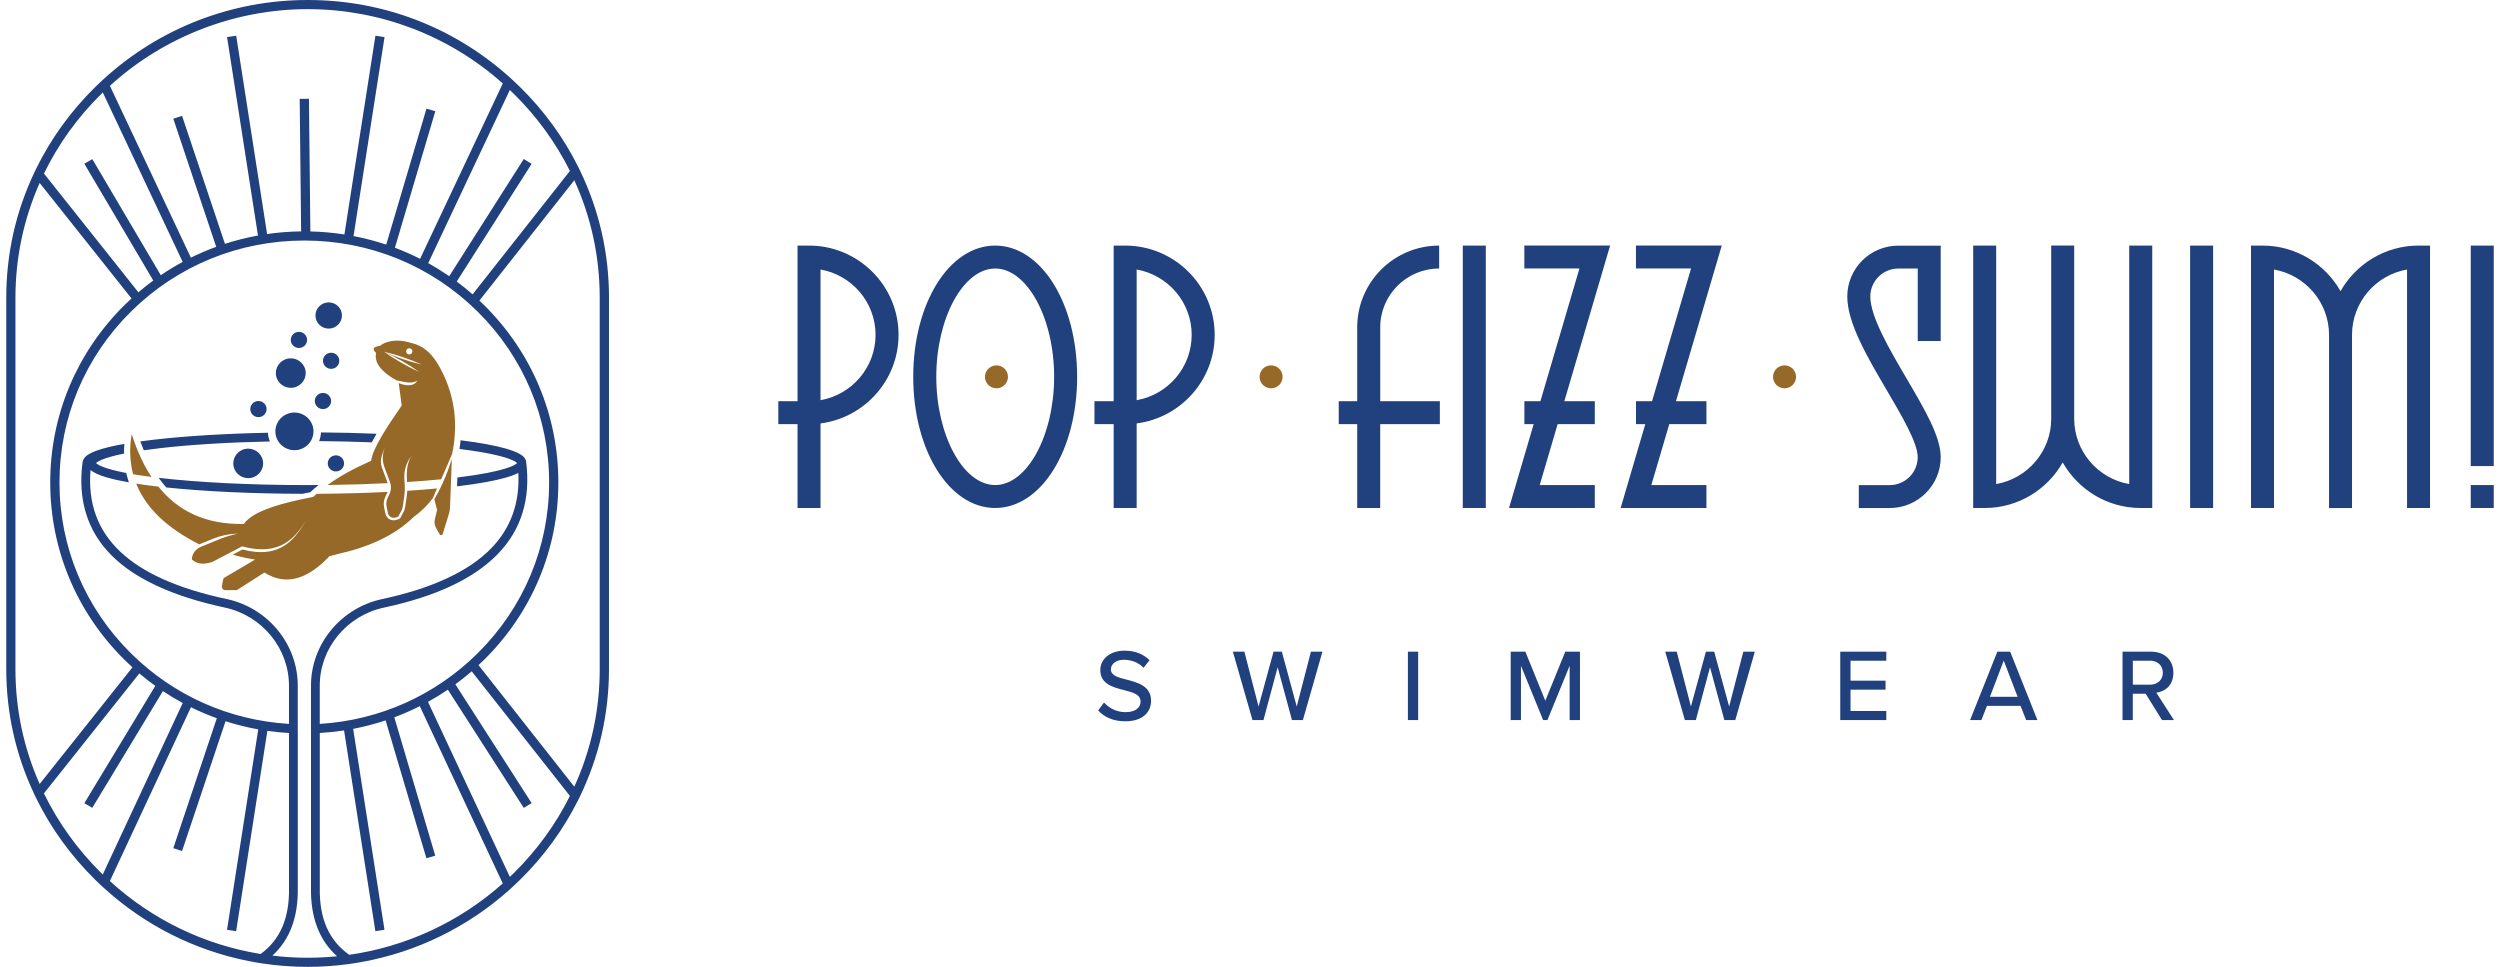 <svg width="181" height="70" viewBox="0 0 181 70" fill="none" xmlns="http://www.w3.org/2000/svg">
<path d="M9.504 33.689C9.537 33.907 9.582 34.123 9.639 34.335C10.024 34.4 10.462 34.465 10.963 34.53C10.788 34.262 10.622 33.981 10.466 33.687C10.103 32.999 9.793 32.24 9.53 31.421C9.401 32.212 9.392 32.969 9.504 33.689ZM31.619 26.227C31.186 25.546 30.624 25.02 29.784 24.834C29.134 24.629 28.487 24.577 27.848 24.834C27.727 24.882 27.625 24.947 27.539 25.022C27.469 25.035 27.369 25.057 27.227 25.105C26.837 25.228 27.227 25.552 27.227 25.552L27.233 25.543C27.165 25.829 27.218 26.136 27.373 26.395C27.64 26.843 28.119 27.206 28.695 27.532C29.2 27.634 29.837 27.839 30.211 27.543C29.996 28.006 29.351 27.943 28.869 27.735L29.082 29.359C27.979 30.956 26.997 32.465 26.872 33.339C26.872 33.347 26.87 33.354 26.868 33.362C25.669 33.892 24.599 34.469 23.715 35.114C25.223 35.096 26.686 35.051 28.069 34.982C28.067 34.973 28.064 34.964 28.06 34.956L27.657 33.866C27.625 33.775 27.603 33.682 27.59 33.592C27.535 33.172 27.699 32.759 27.896 32.351C27.677 32.807 27.653 33.33 27.828 33.803L28.231 34.893C28.336 35.181 28.325 35.496 28.196 35.773L28.064 36.054C27.975 36.248 27.948 36.469 27.99 36.679L28.084 37.141C28.113 37.282 28.207 37.405 28.34 37.457C28.482 37.513 28.648 37.494 28.839 37.396L29.071 36.96C29.114 36.875 29.145 36.785 29.158 36.692L29.268 35.941C29.305 35.684 29.318 35.423 29.303 35.163L29.274 34.623C29.241 33.981 29.469 33.352 29.907 32.876C29.644 33.159 29.519 33.559 29.473 33.966C29.447 34.186 29.445 34.407 29.456 34.614L29.471 34.9C30.34 34.843 31.164 34.776 31.939 34.701C32.024 34.506 32.109 34.312 32.195 34.117C32.383 33.682 32.567 33.257 32.733 32.865C32.792 32.593 32.84 32.31 32.88 32.018C32.915 31.683 32.937 31.35 32.945 31.019C32.985 29.331 32.514 27.666 31.622 26.227H31.619ZM29.631 25.213C29.758 25.213 29.858 25.314 29.858 25.437C29.858 25.561 29.756 25.662 29.631 25.662C29.506 25.662 29.403 25.561 29.403 25.437C29.403 25.314 29.506 25.213 29.631 25.213ZM27.819 25.479C28.708 25.883 29.556 26.369 30.353 26.929C29.465 26.525 28.616 26.038 27.819 25.479ZM27.789 25.459C28.738 25.688 29.666 26.004 30.556 26.404C29.607 26.175 28.679 25.859 27.789 25.459ZM32.455 33.985C32.545 33.736 32.632 33.486 32.713 33.235L32.584 36.715C32.578 36.882 32.549 37.048 32.501 37.206L32.053 38.661C32.022 38.763 31.884 38.778 31.832 38.685L31.571 38.226C31.464 38.038 31.431 37.816 31.482 37.606L31.646 36.914L31.447 36.149C31.466 36.11 31.486 36.073 31.508 36.041C31.88 35.395 32.201 34.683 32.457 33.985H32.455ZM29.482 35.533C29.476 35.678 29.465 35.825 29.443 35.967L29.333 36.718C29.316 36.832 29.281 36.94 29.226 37.044L28.966 37.532L28.916 37.558C28.769 37.632 28.629 37.671 28.5 37.671C28.419 37.671 28.34 37.656 28.266 37.625C28.078 37.55 27.942 37.383 27.9 37.178L27.806 36.715C27.756 36.467 27.787 36.212 27.894 35.98L28.025 35.699C28.038 35.671 28.049 35.643 28.058 35.615C26.437 35.695 24.706 35.743 22.919 35.751C22.838 35.825 22.761 35.896 22.685 35.972C20.322 36.432 18.309 36.994 17.653 37.935C14.868 37.986 12.879 36.988 11.466 35.23C11.357 35.217 11.249 35.204 11.142 35.191C10.683 35.135 10.256 35.077 9.86 35.014C10.543 36.73 12.037 38.205 14.428 39.411C14.444 39.405 14.457 39.398 14.472 39.392L15.393 39.016C15.971 38.78 16.585 38.65 17.209 38.631L16.732 38.756C16.459 38.827 16.187 38.918 15.927 39.024L14.549 39.588C14.212 39.727 13.958 40.021 13.901 40.375C13.897 40.397 13.895 40.418 13.892 40.44C13.888 40.479 13.905 40.52 13.936 40.546C14.35 40.892 14.851 40.851 15.382 40.68L17.528 39.558C20.256 40.295 21.427 38.992 22.341 37.355C21.425 38.996 20.375 40.514 17.555 39.785L16.846 40.157L16.894 40.17C17.412 40.317 17.937 40.429 18.467 40.514C18.025 40.773 16.264 41.804 16.205 41.847C16.163 41.878 16.104 42.195 16.065 42.442C16.041 42.591 16.157 42.727 16.31 42.727H17.143L19.139 41.452C20.768 42.476 22.324 41.867 23.835 40.291H23.779C23.967 40.245 24.155 40.198 24.341 40.142C24.361 40.135 24.38 40.131 24.398 40.124C26.618 39.636 28.528 38.812 29.933 37.44C30.471 37.057 30.937 36.599 31.335 36.071C31.433 35.846 31.538 35.608 31.646 35.364C30.959 35.429 30.237 35.485 29.482 35.533ZM92.861 27.284C92.861 27.742 92.489 28.114 92.027 28.114C91.565 28.114 91.194 27.742 91.194 27.284C91.194 26.825 91.565 26.453 92.027 26.453C92.489 26.453 92.861 26.825 92.861 27.284ZM72.145 26.453C71.686 26.453 71.311 26.825 71.311 27.284C71.311 27.742 71.683 28.114 72.145 28.114C72.607 28.114 72.978 27.742 72.978 27.284C72.978 26.825 72.607 26.453 72.145 26.453ZM129.201 26.453C128.741 26.453 128.367 26.825 128.367 27.284C128.367 27.742 128.739 28.114 129.201 28.114C129.663 28.114 130.034 27.742 130.034 27.284C130.034 26.825 129.663 26.453 129.201 26.453Z" fill="#976928"/>
<path d="M25.286 69.127C24.993 69.168 24.7 69.204 24.404 69.233C23.111 68.08 22.477 66.414 22.516 64.263V53.097C22.729 53.091 22.941 53.082 23.153 53.069V64.267C23.114 66.502 23.811 68.091 25.286 69.127ZM21.56 64.267V53.097C21.348 53.093 21.136 53.082 20.924 53.071V64.273C20.963 66.463 20.289 68.035 18.869 69.068C19.152 69.114 19.436 69.153 19.723 69.187C20.981 68.037 21.6 66.385 21.56 64.267ZM44.09 21.561V48.441C44.09 51.66 43.387 54.753 42.002 57.635C41.954 57.736 41.904 57.836 41.854 57.935L41.838 57.968C40.782 60.069 39.384 61.986 37.682 63.668C37.518 63.83 37.34 63.999 37.124 64.198L37.1 64.219C37.021 64.293 36.942 64.364 36.864 64.436C33.84 67.138 30.154 68.926 26.216 69.643C25.87 69.706 25.524 69.76 25.174 69.808C24.218 69.935 23.249 70 22.271 70C21.164 70 20.068 69.916 18.99 69.754C18.659 69.704 18.329 69.645 18.003 69.581C14.104 68.809 10.473 66.989 7.495 64.265L7.458 64.232C7.384 64.163 7.309 64.096 7.235 64.025C7.104 63.9 6.981 63.783 6.863 63.666C5.109 61.932 3.678 59.95 2.612 57.773C2.558 57.661 2.503 57.548 2.451 57.436C1.125 54.608 0.453 51.58 0.453 48.439V21.559C0.453 18.418 1.125 15.39 2.451 12.562C2.503 12.45 2.558 12.337 2.612 12.225C3.678 10.05 5.109 8.066 6.863 6.332C6.979 6.217 7.102 6.098 7.235 5.973C7.309 5.902 7.386 5.832 7.463 5.763L7.495 5.733C11.54 2.036 16.789 0 22.273 0C27.758 0 32.849 1.976 36.866 5.564C36.944 5.636 37.023 5.707 37.1 5.778L37.126 5.802C37.34 6.001 37.518 6.17 37.684 6.334C39.386 8.016 40.784 9.933 41.838 12.032L41.854 12.065C41.904 12.164 41.954 12.266 42.002 12.367C43.387 15.249 44.092 18.343 44.092 21.564L44.09 21.561ZM31.003 19.052C31.525 19.341 32.035 19.657 32.525 19.994L37.922 11.511L38.489 11.864L33.068 20.383C33.462 20.675 33.847 20.986 34.216 21.311L41.261 12.376C40.235 10.32 38.872 8.444 37.207 6.801C37.115 6.71 37.019 6.617 36.912 6.516L31.003 19.052ZM7.957 6.211L13.82 18.654C14.417 18.36 15.032 18.096 15.653 17.869L12.547 8.595L13.181 8.388L16.286 17.653C17.067 17.4 17.87 17.199 18.677 17.052L16.439 2.687L17.099 2.585L17.126 2.748L19.338 16.944C20.149 16.827 20.976 16.762 21.801 16.752L21.698 7.16L22.368 7.153L22.47 16.756C23.297 16.775 24.127 16.849 24.936 16.974L27.181 2.585L27.841 2.687L25.595 17.091C26.397 17.247 27.192 17.454 27.962 17.711L30.876 7.867L31.517 8.053L28.592 17.936C29.213 18.17 29.826 18.44 30.416 18.738L36.402 6.042C32.51 2.572 27.498 0.662 22.273 0.662C17.049 0.662 11.882 2.631 7.961 6.211H7.957ZM3.183 12.566L10.02 21.162C10.368 20.863 10.729 20.578 11.096 20.31L6.108 11.855L6.684 11.52L11.641 19.925C12.153 19.577 12.685 19.255 13.225 18.963L7.443 6.695C7.406 6.732 7.369 6.768 7.329 6.805C5.612 8.502 4.216 10.441 3.181 12.571L3.183 12.566ZM2.871 56.761L9.589 48.315C9.397 48.14 9.206 47.961 9.025 47.781C5.551 44.349 3.636 39.785 3.636 34.93C3.636 30.074 5.551 25.511 9.025 22.078C9.182 21.922 9.348 21.765 9.521 21.607L2.871 13.245C1.709 15.872 1.118 18.669 1.118 21.564V48.443C1.118 51.34 1.707 54.137 2.871 56.761ZM13.229 50.899C12.746 50.637 12.265 50.347 11.794 50.036L6.682 58.486L6.106 58.151L11.245 49.658C10.849 49.375 10.462 49.072 10.088 48.756L3.181 57.44C4.216 59.567 5.612 61.506 7.329 63.206C7.366 63.242 7.401 63.277 7.439 63.314L13.227 50.903L13.229 50.899ZM36.398 63.96L30.394 51.126C29.797 51.428 29.176 51.699 28.548 51.934L31.512 61.95L30.871 62.136L27.918 52.157C27.152 52.412 26.365 52.617 25.568 52.769L27.837 67.315L27.176 67.417L24.91 52.883C24.33 52.972 23.741 53.035 23.151 53.069C22.939 53.082 22.726 53.091 22.514 53.097V52.438C22.726 52.431 22.939 52.423 23.151 52.41C27.465 52.146 31.482 50.36 34.564 47.315C37.911 44.007 39.756 39.608 39.756 34.93C39.756 30.252 37.911 25.852 34.564 22.545C31.217 19.238 26.765 17.415 22.031 17.415C17.296 17.415 12.844 19.238 9.497 22.545C6.15 25.852 4.306 30.252 4.306 34.93C4.306 39.608 6.15 44.007 9.497 47.315C12.582 50.363 16.605 52.148 20.922 52.41C21.134 52.423 21.346 52.434 21.558 52.438V53.097C21.346 53.093 21.134 53.082 20.922 53.071C20.396 53.041 19.874 52.989 19.357 52.913L17.097 67.417L16.437 67.315L18.697 52.807C17.898 52.663 17.104 52.466 16.329 52.217L13.181 61.614L12.547 61.407L15.697 52.001C15.063 51.772 14.433 51.504 13.825 51.203L7.955 63.789C11.029 66.597 14.816 68.413 18.869 69.068C19.152 69.114 19.436 69.153 19.723 69.187C20.563 69.289 21.414 69.341 22.271 69.341C22.987 69.341 23.7 69.304 24.404 69.233C24.7 69.202 24.993 69.168 25.286 69.127C29.401 68.539 33.265 66.757 36.4 63.96H36.398ZM41.261 57.626L34.151 48.603C33.77 48.931 33.374 49.249 32.969 49.545L38.489 58.141L37.922 58.493L32.425 49.932C31.963 50.246 31.482 50.542 30.987 50.814L36.914 63.487C37.019 63.387 37.117 63.292 37.207 63.203C38.872 61.558 40.235 59.682 41.261 57.626ZM43.42 21.564C43.42 18.593 42.801 15.731 41.58 13.048L34.709 21.762C34.831 21.877 34.936 21.979 35.037 22.078C38.511 25.511 40.425 30.074 40.425 34.93C40.425 39.785 38.511 44.349 35.037 47.781C34.919 47.898 34.789 48.021 34.645 48.155L41.58 56.956C42.801 54.275 43.42 51.411 43.42 48.443V21.564ZM38.089 33.399L38.084 33.362L38.071 33.328C38.01 33.168 37.889 32.846 36.678 32.493C36.664 32.489 36.651 32.485 36.638 32.48C35.855 32.254 34.746 32.05 33.343 31.875C33.337 31.962 33.328 32.048 33.319 32.135C33.319 32.139 33.319 32.143 33.319 32.148C33.304 32.266 33.284 32.388 33.265 32.506C34.387 32.645 35.212 32.79 35.818 32.926C37.069 33.209 37.375 33.455 37.441 33.527C37.343 33.635 36.702 34.134 33.114 34.571L33.09 35.211C33.144 35.204 33.199 35.198 33.252 35.191C34.7 35.014 35.84 34.806 36.64 34.573C37.01 34.467 37.303 34.355 37.526 34.236C37.64 36.411 36.979 38.246 35.557 39.705C33.936 41.365 31.28 42.6 27.664 43.374C24.66 44.016 22.497 46.668 22.514 49.679V49.733V52.438C22.726 52.431 22.939 52.423 23.151 52.41V49.677C23.133 46.96 25.087 44.567 27.797 43.99C35.323 42.381 38.789 38.819 38.089 33.401V33.399ZM22.197 35.12C18.204 35.12 14.413 34.934 11.519 34.599C11.508 34.599 11.499 34.597 11.488 34.595C11.663 34.843 11.845 35.075 12.037 35.291C14.794 35.58 18.244 35.743 21.897 35.751C22.088 35.712 22.278 35.673 22.47 35.635C22.654 35.459 22.853 35.286 23.066 35.116C22.777 35.116 22.488 35.118 22.197 35.118V35.12ZM16.41 43.371C9.383 41.871 6.154 38.81 6.557 34.026C6.787 34.229 7.18 34.407 7.758 34.573C8.187 34.696 8.714 34.815 9.331 34.923C9.257 34.701 9.193 34.476 9.141 34.245C7.414 33.914 7.032 33.609 6.955 33.527C7.027 33.447 7.39 33.159 8.981 32.839C8.979 32.608 8.985 32.374 9.005 32.137C6.29 32.614 6.1 33.116 6.019 33.328L5.977 33.46L5.973 33.488C5.625 36.188 6.325 38.443 8.053 40.187C9.755 41.908 12.523 43.185 16.275 43.987C18.985 44.567 20.939 46.958 20.922 49.675V49.731V52.408C21.134 52.421 21.346 52.431 21.558 52.436V49.677C21.578 46.664 19.412 44.011 16.41 43.369V43.371ZM27.262 31.404C25.973 31.35 24.623 31.317 23.238 31.307C23.23 31.527 23.181 31.739 23.103 31.938C23.157 31.938 23.212 31.938 23.265 31.938C24.516 31.949 25.739 31.979 26.914 32.026C27.01 31.841 27.126 31.635 27.262 31.404ZM11.521 32.455C13.763 32.193 16.546 32.024 19.543 31.962C19.497 31.851 19.458 31.735 19.434 31.614C19.414 31.518 19.405 31.425 19.399 31.33C16.301 31.393 13.426 31.568 11.116 31.836C10.775 31.875 10.455 31.916 10.16 31.957C10.241 32.178 10.324 32.392 10.409 32.599C10.746 32.552 11.114 32.502 11.521 32.457V32.455ZM21.269 28.058C21.854 27.939 22.232 27.374 22.112 26.797C21.991 26.22 21.42 25.846 20.836 25.965C20.252 26.084 19.874 26.648 19.994 27.225C20.114 27.802 20.685 28.176 21.269 28.058ZM17.754 32.504C17.17 32.623 16.791 33.187 16.911 33.765C17.032 34.342 17.603 34.716 18.187 34.597C18.771 34.478 19.149 33.914 19.029 33.337C18.909 32.759 18.338 32.385 17.754 32.504ZM21.762 25.182C22.081 25.117 22.287 24.808 22.221 24.493C22.155 24.177 21.843 23.974 21.523 24.039C21.204 24.104 20.998 24.413 21.064 24.728C21.129 25.044 21.442 25.247 21.762 25.182ZM24.201 32.978C23.881 33.042 23.676 33.352 23.741 33.667C23.807 33.983 24.12 34.186 24.439 34.121C24.759 34.056 24.964 33.747 24.899 33.432C24.833 33.116 24.523 32.913 24.201 32.978ZM24.553 26.004C24.488 25.688 24.175 25.485 23.855 25.55C23.536 25.615 23.33 25.924 23.396 26.239C23.462 26.555 23.774 26.758 24.094 26.693C24.413 26.629 24.619 26.319 24.553 26.004ZM18.83 30.189C19.149 30.124 19.355 29.815 19.29 29.499C19.224 29.184 18.911 28.981 18.592 29.045C18.272 29.11 18.067 29.419 18.132 29.735C18.198 30.051 18.508 30.254 18.83 30.189ZM23.501 29.605C23.82 29.541 24.026 29.231 23.96 28.916C23.895 28.6 23.582 28.397 23.262 28.462C22.943 28.527 22.737 28.836 22.803 29.151C22.869 29.467 23.181 29.67 23.501 29.605ZM23.991 23.771C24.509 23.665 24.844 23.165 24.739 22.651C24.632 22.139 24.127 21.808 23.606 21.912C23.087 22.017 22.753 22.517 22.858 23.031C22.965 23.544 23.47 23.875 23.991 23.771ZM21.593 32.567C22.339 32.416 22.82 31.696 22.669 30.959C22.516 30.221 21.788 29.746 21.042 29.895C20.296 30.046 19.814 30.766 19.965 31.503C20.119 32.24 20.847 32.716 21.593 32.567ZM65.055 24.244C65.055 27.528 62.589 30.247 59.406 30.656V36.78H57.741V30.708H56.35V29.048H57.741V17.78H58.575C62.149 17.78 65.055 20.679 65.055 24.244ZM63.39 24.244C63.39 21.879 61.666 19.908 59.406 19.512V28.974C61.666 28.578 63.39 26.607 63.39 24.242V24.244ZM77.984 27.279C77.984 32.606 75.378 36.778 72.051 36.778C68.723 36.778 66.118 32.606 66.118 27.279C66.118 21.953 68.723 17.78 72.051 17.78C75.378 17.78 77.984 21.953 77.984 27.279ZM76.319 27.279C76.319 23.031 74.365 19.441 72.053 19.441C69.741 19.441 67.787 23.029 67.787 27.279C67.787 31.529 69.741 35.118 72.053 35.118C74.365 35.118 76.319 31.527 76.319 27.279ZM87.943 24.244C87.943 27.528 85.477 30.247 82.294 30.656V36.78H80.629V30.708H79.238V29.048H80.629V17.78H81.463C85.037 17.78 87.943 20.679 87.943 24.244ZM86.278 24.244C86.278 21.879 84.554 19.908 82.294 19.512V28.974C84.554 28.578 86.278 26.607 86.278 24.242V24.244ZM99.927 29.048H104.245V30.708H99.927V36.78H98.262V30.708H96.925V29.048H98.262V23.697C98.262 20.435 100.922 17.78 104.195 17.78V19.441C101.843 19.441 99.929 21.35 99.929 23.697V29.048H99.927ZM105.906 36.78V17.78H107.571V36.78H105.906ZM113.263 29.048H115.464V30.708H112.773L111.476 35.118H115.464V36.778H109.253L111.038 30.706H110.365V29.045H111.526L114.351 19.439H110.362V17.778H116.573L113.259 29.045L113.263 29.048ZM121.345 29.048H123.546V30.708H120.855L119.557 35.118H123.546V36.778H117.335L119.12 30.706H118.446V29.045H119.608L122.432 19.439H118.444V17.778H124.655L121.34 29.045L121.345 29.048ZM138.844 24.683V19.443H137.438C136.32 19.443 135.41 20.351 135.41 21.466C135.41 22.928 136.803 25.301 138.031 27.394C139.361 29.657 140.507 31.614 140.507 33.099C140.507 35.131 138.851 36.782 136.814 36.782H134.576V35.122H136.814C137.932 35.122 138.842 34.214 138.842 33.099C138.842 32.065 137.698 30.118 136.593 28.235C135.191 25.848 133.743 23.382 133.743 21.468C133.743 19.436 135.399 17.785 137.436 17.785H140.507V24.687H138.842L138.844 24.683ZM155.823 17.78V36.78H154.99C152.568 36.78 150.455 35.449 149.341 33.479C148.228 35.446 146.114 36.78 143.692 36.78H142.859V17.78H144.524V35.047C146.784 34.653 148.508 32.681 148.508 30.314V17.778H150.172V30.314C150.172 32.679 151.896 34.651 154.156 35.047V17.78H155.821H155.823ZM158.565 36.78V17.78H160.229V36.78H158.565ZM175.935 17.78V36.78H174.27V19.514C172.01 19.908 170.286 21.879 170.286 24.246V36.782H168.622V24.246C168.622 21.881 166.898 19.91 164.638 19.514V36.78H162.973V17.78H163.806C166.228 17.78 168.342 19.112 169.455 21.081C170.569 19.114 172.682 17.78 175.104 17.78H175.937H175.935ZM178.882 33.745V17.78H180.547V33.745H178.882ZM178.882 36.78V35.12H180.547V36.78H178.882ZM79.929 50.862C80.264 51.234 80.8 51.56 81.491 51.56C82.294 51.56 82.578 51.152 82.578 50.795C82.578 50.276 82.014 50.127 81.382 49.965C80.585 49.757 79.662 49.528 79.662 48.519C79.662 47.701 80.384 47.109 81.417 47.109C82.182 47.109 82.786 47.353 83.224 47.799L82.793 48.348C82.414 47.948 81.891 47.768 81.358 47.768C80.824 47.768 80.428 48.05 80.428 48.467C80.428 48.912 80.964 49.053 81.581 49.208C82.392 49.424 83.337 49.675 83.337 50.73C83.337 51.502 82.801 52.222 81.463 52.222C80.576 52.222 79.929 51.902 79.507 51.435L79.931 50.864L79.929 50.862ZM93.537 52.131L92.502 48.309L91.476 52.131H90.679L89.26 47.183H90.093L91.119 51.152L92.204 47.183H92.806L93.884 51.152L94.91 47.183H95.744L94.331 52.131H93.534H93.537ZM101.931 52.131V47.183H102.675V52.131H101.931ZM113.642 52.131V48.199L112.036 52.131H111.723L110.117 48.199V52.131H109.374V47.183H110.437L111.881 50.736L113.325 47.183H114.388V52.131H113.644H113.642ZM124.841 52.131L123.806 48.309L122.78 52.131H121.984L120.564 47.183H121.397L122.423 51.152L123.508 47.183H124.11L125.189 51.152L126.215 47.183H127.048L125.635 52.131H124.839H124.841ZM133.235 52.131V47.183H136.567V47.836H133.979V49.282H136.514V49.934H133.979V51.478H136.567V52.131H133.235ZM146.692 52.131L146.289 51.106H143.856L143.454 52.131H142.636L144.607 47.183H145.537L147.508 52.131H146.69H146.692ZM145.071 47.827L144.073 50.447H146.075L145.071 47.827ZM156.528 52.131L155.344 50.224H154.414V52.131H153.671V47.183H155.76C156.705 47.183 157.353 47.79 157.353 48.705C157.353 49.619 156.751 50.071 156.119 50.151L157.392 52.131H156.53H156.528ZM155.666 47.836H154.417V49.571H155.666C156.202 49.571 156.589 49.223 156.589 48.702C156.589 48.181 156.202 47.833 155.666 47.833V47.836Z" fill="#20407E"/>
</svg>
